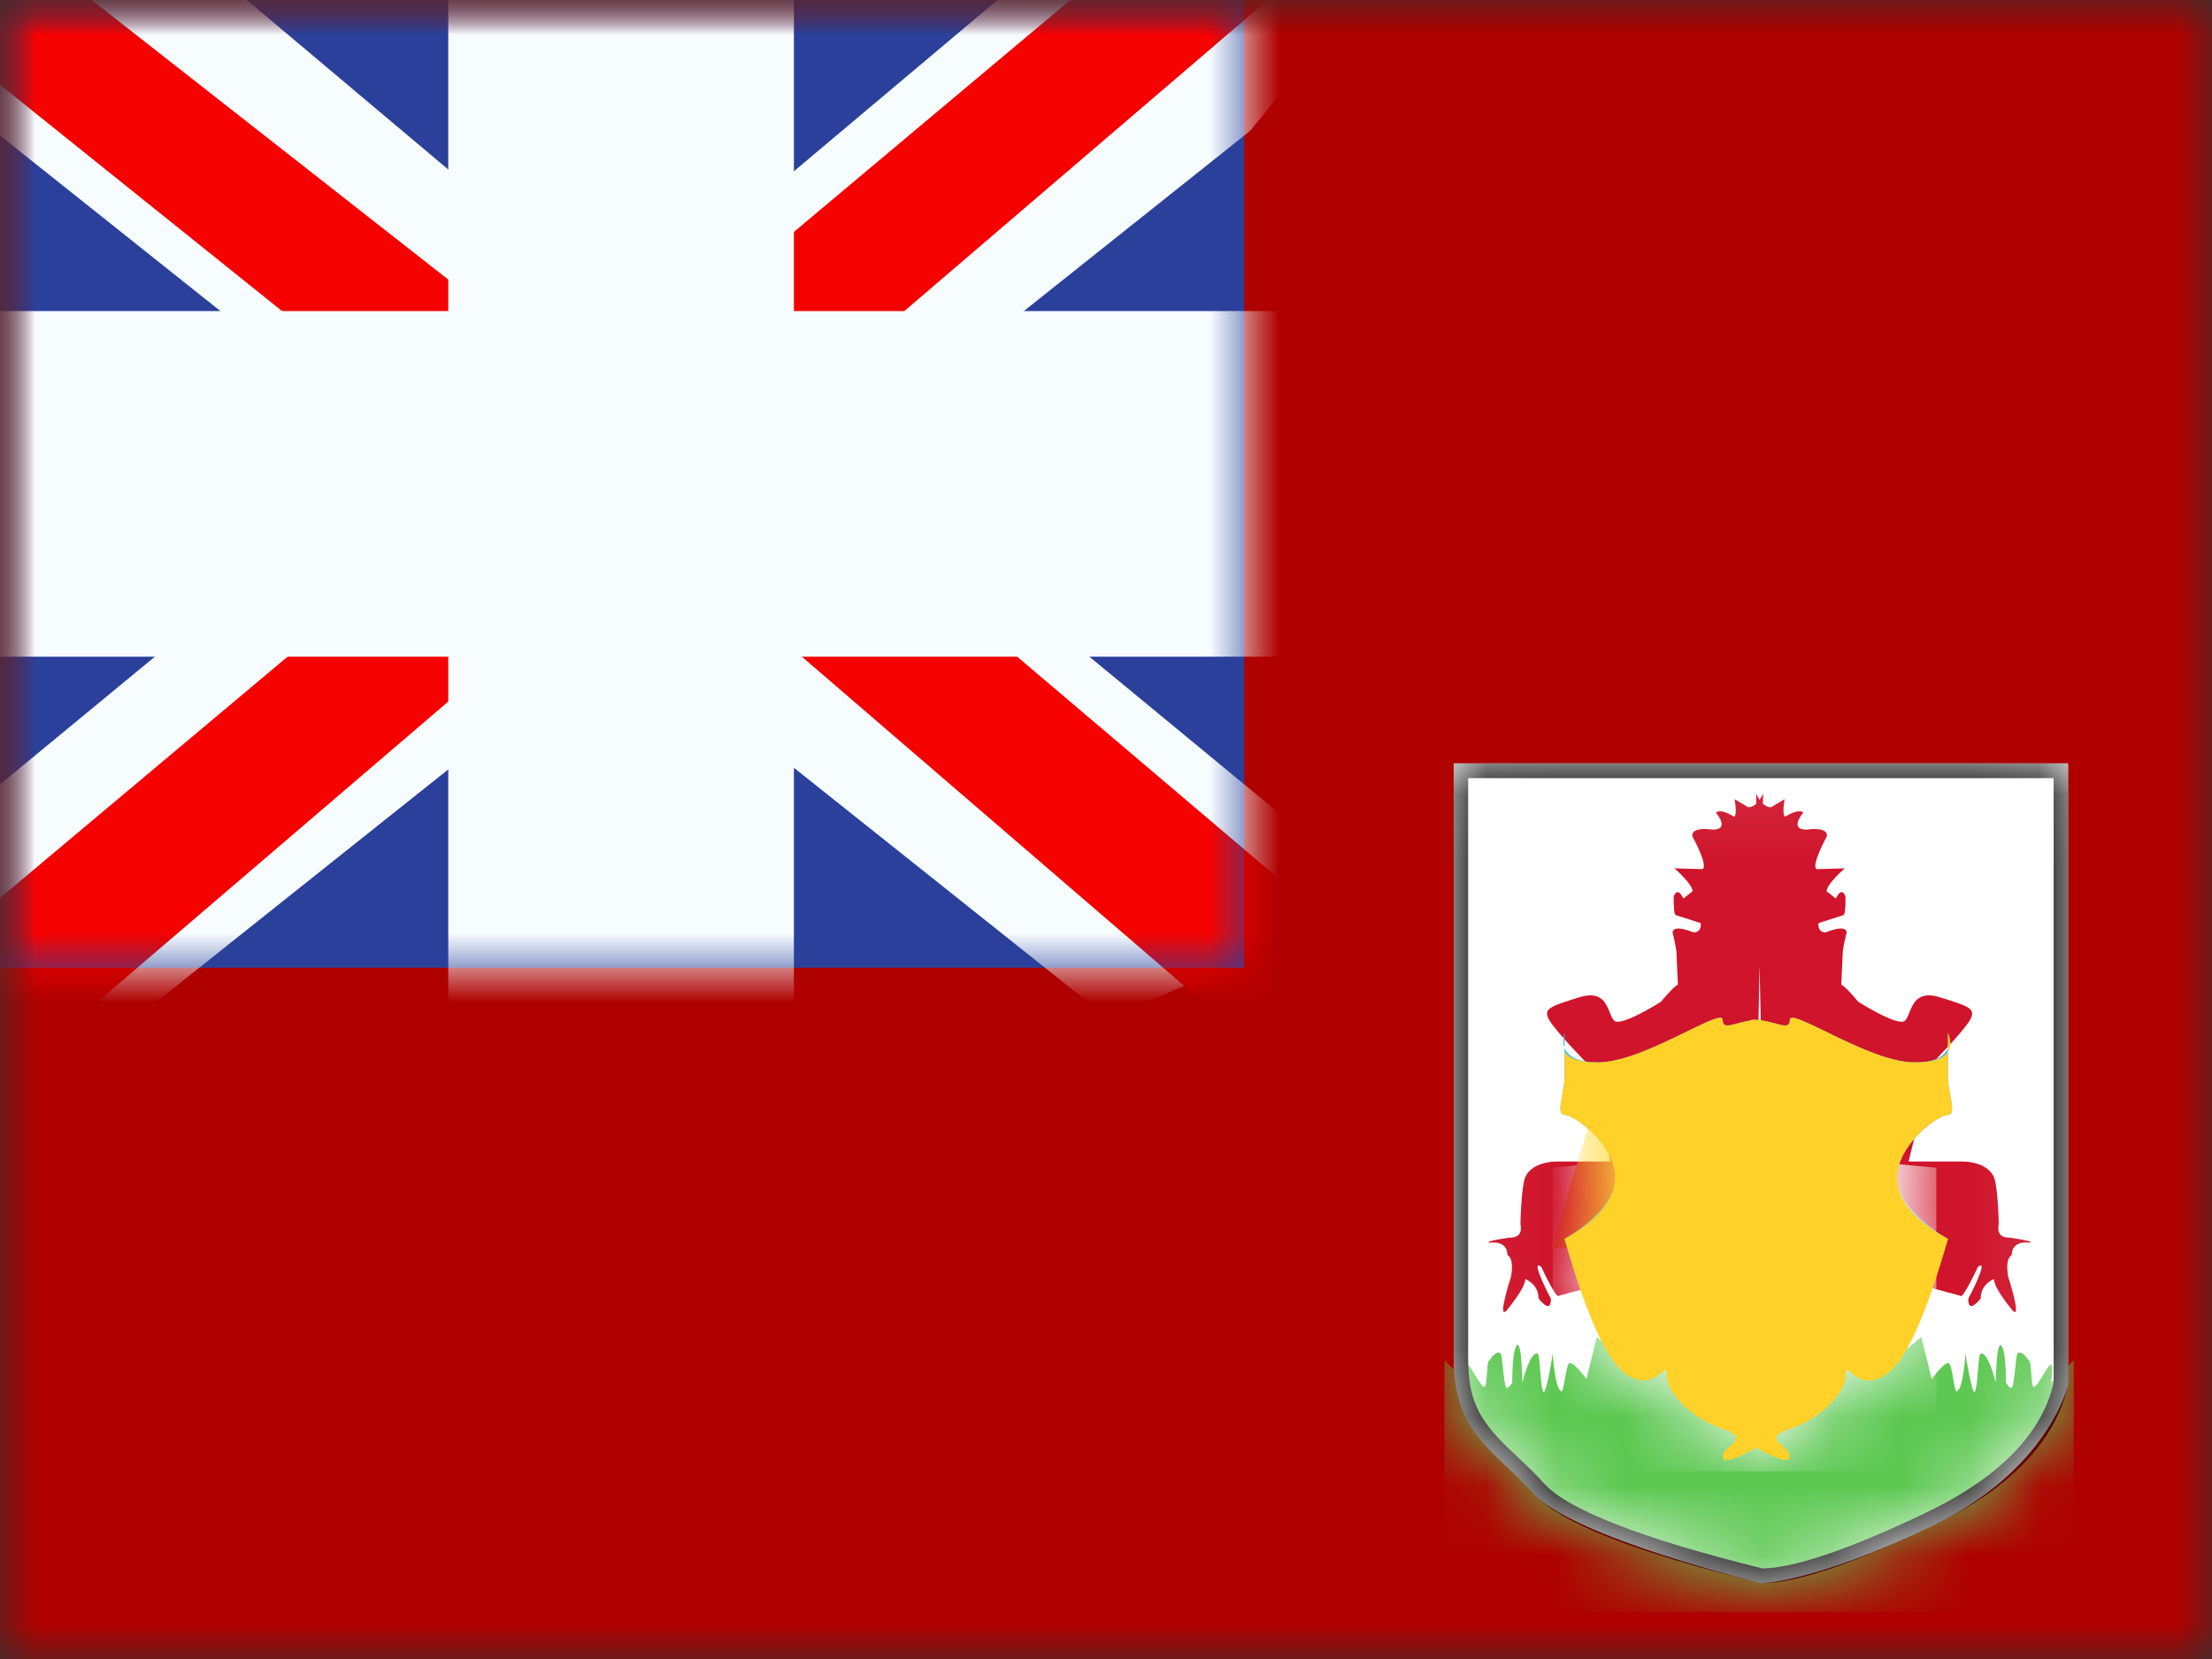 <svg width="32" height="24" viewBox="0 0 32 24" fill="none" xmlns="http://www.w3.org/2000/svg">
<rect x="0" y="0" width="32" height="24" fill="#333333" stroke="none"/>
<mask id="mask0_322_7606" style="mask-type:luminance" maskUnits="userSpaceOnUse" x="0" y="0" width="32" height="24">
<rect width="32" height="24" fill="white"/>
</mask>
<g mask="url(#mask0_322_7606)">
<path fill-rule="evenodd" clip-rule="evenodd" d="M0 0V24H32V0H0Z" fill="#AF0100"/>
<mask id="mask1_322_7606" style="mask-type:luminance" maskUnits="userSpaceOnUse" x="0" y="0" width="32" height="24">
<path fill-rule="evenodd" clip-rule="evenodd" d="M0 0V24H32V0H0Z" fill="white"/>
</mask>
<g mask="url(#mask1_322_7606)">
<path fill-rule="evenodd" clip-rule="evenodd" d="M21.03 11.043L29.919 11.043V20.032C29.919 20.032 29.643 21.27 27.931 22.087C26.221 22.904 25.474 22.904 25.474 22.904C25.474 22.904 22.749 22.235 22.185 21.608C21.622 20.98 21.03 20.748 21.03 19.652C21.03 18.556 21.03 11.043 21.03 11.043Z" fill="white"/>
<mask id="mask2_322_7606" style="mask-type:luminance" maskUnits="userSpaceOnUse" x="21" y="11" width="9" height="12">
<path fill-rule="evenodd" clip-rule="evenodd" d="M21.03 11.043L29.919 11.043V20.032C29.919 20.032 29.643 21.27 27.931 22.087C26.221 22.904 25.474 22.904 25.474 22.904C25.474 22.904 22.749 22.235 22.185 21.608C21.622 20.98 21.03 20.748 21.03 19.652C21.03 18.556 21.03 11.043 21.03 11.043Z" fill="white"/>
</mask>
<g mask="url(#mask2_322_7606)">
<path fill-rule="evenodd" clip-rule="evenodd" d="M25.455 11.57C25.489 11.522 25.506 11.476 25.506 11.476L25.503 11.626C25.535 11.656 25.574 11.678 25.62 11.678L25.817 11.561C25.817 11.561 25.772 11.819 25.831 11.812C25.831 11.812 26.015 11.69 26.088 11.756C26.088 11.756 25.874 12.001 26.131 12.002C26.131 12.002 26.455 11.95 26.427 12.101C26.427 12.101 26.184 12.546 26.286 12.574L26.687 12.562C26.687 12.562 26.418 12.796 26.426 12.894L26.559 12.999C26.559 12.999 26.634 12.815 26.697 12.965C26.697 12.965 26.706 13.24 26.664 13.24L26.308 13.354C26.308 13.354 26.285 13.488 26.412 13.488C26.412 13.488 26.706 13.363 26.715 13.49C26.715 13.49 26.676 13.636 26.659 13.76C26.659 13.76 26.64 14.208 26.637 14.247C26.637 14.247 26.661 14.23 26.885 14.494C26.885 14.494 27.45 14.851 27.554 14.769C27.582 14.746 27.601 14.7 27.622 14.648C27.678 14.51 27.75 14.33 28.063 14.427L28.066 14.428C28.495 14.561 28.599 14.593 28.491 14.769C28.382 14.945 27.968 15.365 27.968 15.365L27.61 16.803H28.378C28.61 16.803 28.822 16.893 28.863 17.085C28.904 17.277 28.915 17.65 28.915 17.695C28.915 17.701 28.914 17.709 28.913 17.719C28.905 17.781 28.891 17.905 29.074 17.905C29.074 17.905 29.441 17.953 29.365 17.979C29.365 17.979 29.105 17.929 29.103 18.158C29.103 18.158 29.003 18.188 29.052 18.471C29.052 18.471 29.253 19.09 29.119 18.963C29.119 18.963 28.845 18.64 28.845 18.503C28.845 18.503 28.649 18.58 28.655 18.782C28.655 18.782 28.47 19.03 28.475 18.788C28.475 18.788 28.789 18.192 28.614 18.327C28.614 18.327 28.386 18.819 28.357 18.744L27.512 18.516L27.191 19.931C27.191 19.931 27.277 20.196 27.512 20.196C27.598 20.196 27.674 20.163 27.743 20.133C27.865 20.079 27.966 20.035 28.063 20.196C28.214 20.45 28.282 20.474 28.357 20.474C28.431 20.474 28.519 20.572 28.475 20.721C28.431 20.869 28.235 20.982 28.149 20.982C28.117 20.982 28.125 21.009 28.136 21.043C28.154 21.101 28.179 21.18 28.019 21.18C27.892 21.18 27.828 21.165 27.765 21.15C27.702 21.135 27.638 21.12 27.512 21.12C27.483 21.12 27.454 21.12 27.425 21.12C27.208 21.123 27.024 21.125 27.024 20.982C27.024 20.843 26.857 20.72 26.709 20.611C26.684 20.592 26.66 20.574 26.637 20.557C26.478 20.435 26.131 19.059 26.131 19.059L25.475 14.926L25.455 13.967L25.436 14.926L24.78 19.059C24.78 19.059 24.433 20.435 24.273 20.557C24.251 20.574 24.227 20.592 24.202 20.611C24.054 20.72 23.887 20.843 23.887 20.982C23.887 21.125 23.703 21.123 23.486 21.12C23.457 21.12 23.428 21.12 23.398 21.12C23.273 21.12 23.209 21.135 23.146 21.15C23.083 21.165 23.019 21.18 22.892 21.18C22.732 21.18 22.757 21.101 22.775 21.043C22.785 21.009 22.794 20.982 22.762 20.982C22.676 20.982 22.479 20.869 22.436 20.721C22.392 20.572 22.479 20.474 22.554 20.474C22.629 20.474 22.697 20.45 22.848 20.196C22.945 20.035 23.046 20.079 23.168 20.133C23.237 20.163 23.313 20.196 23.398 20.196C23.634 20.196 23.72 19.931 23.72 19.931L23.398 18.516L22.554 18.744C22.524 18.819 22.297 18.327 22.297 18.327C22.121 18.192 22.436 18.788 22.436 18.788C22.441 19.03 22.256 18.782 22.256 18.782C22.262 18.58 22.066 18.503 22.066 18.503C22.066 18.64 21.791 18.963 21.791 18.963C21.657 19.09 21.859 18.471 21.859 18.471C21.908 18.188 21.808 18.158 21.808 18.158C21.806 17.929 21.546 17.979 21.546 17.979C21.469 17.953 21.837 17.905 21.837 17.905C22.02 17.905 22.006 17.781 21.998 17.719C21.997 17.709 21.996 17.701 21.996 17.695C21.996 17.65 22.007 17.277 22.048 17.085C22.088 16.893 22.301 16.803 22.533 16.803H23.301L22.942 15.365C22.942 15.365 22.529 14.945 22.42 14.769C22.311 14.593 22.416 14.561 22.845 14.428L22.848 14.427C23.161 14.33 23.233 14.51 23.289 14.648C23.31 14.7 23.328 14.746 23.357 14.769C23.461 14.851 24.026 14.494 24.026 14.494C24.25 14.23 24.273 14.247 24.273 14.247C24.271 14.208 24.252 13.76 24.252 13.76C24.235 13.636 24.196 13.49 24.196 13.49C24.204 13.363 24.499 13.488 24.499 13.488C24.626 13.488 24.603 13.354 24.603 13.354L24.247 13.24C24.205 13.24 24.213 12.965 24.213 12.965C24.277 12.815 24.352 12.999 24.352 12.999L24.485 12.894C24.492 12.796 24.224 12.562 24.224 12.562L24.625 12.574C24.727 12.546 24.484 12.101 24.484 12.101C24.456 11.95 24.78 12.002 24.78 12.002C25.037 12.001 24.823 11.756 24.823 11.756C24.896 11.69 25.08 11.812 25.08 11.812C25.139 11.819 25.094 11.561 25.094 11.561L25.291 11.678C25.337 11.678 25.376 11.656 25.408 11.626L25.405 11.476C25.405 11.476 25.422 11.522 25.455 11.57Z" fill="#CF142B"/>
<path fill-rule="evenodd" clip-rule="evenodd" d="M21.222 20L20.895 19.678V23.321H24.767H26.128H30V19.678L29.673 20C29.722 19.615 29.648 19.739 29.559 19.887C29.517 19.956 29.472 20.032 29.435 20.061C29.4 20.089 29.392 19.976 29.385 19.866C29.378 19.769 29.371 19.674 29.346 19.678C29.346 19.678 29.247 19.52 29.186 19.58C29.174 19.592 29.165 19.68 29.155 19.779C29.143 19.887 29.131 20.008 29.112 20.061C29.089 20.123 29.019 20 29.019 20C29.019 20 29.023 19.533 28.951 19.462C28.88 19.392 28.872 20 28.872 20C28.872 20 28.763 19.55 28.652 19.58C28.634 19.585 28.624 19.703 28.614 19.829C28.604 19.952 28.593 20.084 28.572 20.128C28.531 20.22 28.433 19.58 28.433 19.58C28.433 19.58 28.404 20.104 28.306 20.128C28.29 20.133 28.274 20.048 28.258 19.954C28.242 19.864 28.224 19.766 28.203 19.731C28.158 19.656 27.945 19.949 27.945 19.949L27.795 19.344L27.384 19.678H26.128H24.767H23.512L23.1 19.344L22.951 19.949C22.951 19.949 22.738 19.656 22.692 19.731C22.671 19.766 22.654 19.864 22.638 19.954C22.621 20.048 22.606 20.133 22.59 20.128C22.492 20.104 22.463 19.58 22.463 19.58C22.463 19.58 22.365 20.22 22.323 20.128C22.303 20.084 22.292 19.952 22.282 19.829C22.271 19.703 22.262 19.585 22.243 19.58C22.133 19.55 22.023 20 22.023 20C22.023 20 22.016 19.392 21.944 19.462C21.873 19.533 21.877 20 21.877 20C21.877 20 21.806 20.123 21.784 20.061C21.764 20.008 21.752 19.887 21.741 19.779C21.73 19.68 21.721 19.592 21.709 19.58C21.648 19.52 21.549 19.678 21.549 19.678C21.524 19.674 21.518 19.769 21.511 19.866C21.503 19.976 21.495 20.089 21.46 20.061C21.424 20.032 21.378 19.956 21.336 19.887C21.248 19.739 21.173 19.615 21.222 20Z" fill="#5DC852"/>
<path fill-rule="evenodd" clip-rule="evenodd" d="M28.18 14.94C28.18 14.94 28.223 15.05 28.18 15.159V14.94ZM25.486 14.762C25.56 14.773 25.626 14.791 25.682 14.806C25.814 14.842 25.893 14.864 25.893 14.752C25.893 14.67 26.11 14.776 26.408 14.921C26.796 15.111 27.324 15.369 27.694 15.369C28.016 15.369 28.139 15.264 28.18 15.159V15.584C28.18 15.66 28.197 15.75 28.213 15.835C28.242 15.99 28.267 16.128 28.18 16.128C28.046 16.128 27.446 16.55 27.446 17.036C27.446 17.523 28.18 17.922 28.18 17.922C28.18 17.922 27.694 19.635 27.268 19.896C27.01 20.055 26.857 19.925 26.776 19.856C26.724 19.812 26.702 19.793 26.702 19.896C26.702 20.158 26.333 20.527 25.893 20.672C25.609 20.767 25.692 20.839 25.787 20.921C25.838 20.965 25.893 21.013 25.893 21.069C25.893 21.195 25.546 21.019 25.407 20.943C25.268 21.019 24.921 21.195 24.921 21.069C24.921 21.013 24.976 20.965 25.027 20.921C25.122 20.839 25.205 20.767 24.921 20.672C24.481 20.527 24.112 20.158 24.112 19.896C24.112 19.793 24.09 19.812 24.038 19.856C23.957 19.925 23.804 20.055 23.546 19.896C23.12 19.635 22.634 17.922 22.634 17.922C22.634 17.922 23.368 17.523 23.368 17.036C23.368 16.55 22.768 16.128 22.634 16.128C22.547 16.128 22.572 15.99 22.601 15.835C22.617 15.75 22.634 15.66 22.634 15.584V15.159C22.675 15.264 22.798 15.369 23.12 15.369C23.49 15.369 24.018 15.111 24.406 14.921C24.704 14.776 24.921 14.67 24.921 14.752C24.921 14.864 25 14.842 25.132 14.806C25.188 14.791 25.255 14.773 25.328 14.762C25.335 14.755 25.343 14.752 25.35 14.752C25.369 14.752 25.388 14.752 25.407 14.754C25.426 14.752 25.445 14.752 25.464 14.752C25.472 14.752 25.479 14.755 25.486 14.762ZM22.634 14.94C22.634 14.94 22.591 15.05 22.634 15.159V14.94Z" fill="#4ABCE6"/>
<mask id="mask3_322_7606" style="mask-type:luminance" maskUnits="userSpaceOnUse" x="22" y="14" width="7" height="8">
<path fill-rule="evenodd" clip-rule="evenodd" d="M28.18 14.94C28.18 14.94 28.223 15.05 28.18 15.159V14.94ZM25.486 14.762C25.56 14.773 25.626 14.791 25.682 14.806C25.814 14.842 25.893 14.864 25.893 14.752C25.893 14.67 26.11 14.776 26.408 14.921C26.796 15.111 27.324 15.369 27.694 15.369C28.016 15.369 28.139 15.264 28.18 15.159V15.584C28.18 15.66 28.197 15.75 28.213 15.835C28.242 15.99 28.267 16.128 28.18 16.128C28.046 16.128 27.446 16.55 27.446 17.036C27.446 17.523 28.18 17.922 28.18 17.922C28.18 17.922 27.694 19.635 27.268 19.896C27.01 20.055 26.857 19.925 26.776 19.856C26.724 19.812 26.702 19.793 26.702 19.896C26.702 20.158 26.333 20.527 25.893 20.672C25.609 20.767 25.692 20.839 25.787 20.921C25.838 20.965 25.893 21.013 25.893 21.069C25.893 21.195 25.546 21.019 25.407 20.943C25.268 21.019 24.921 21.195 24.921 21.069C24.921 21.013 24.976 20.965 25.027 20.921C25.122 20.839 25.205 20.767 24.921 20.672C24.481 20.527 24.112 20.158 24.112 19.896C24.112 19.793 24.09 19.812 24.038 19.856C23.957 19.925 23.804 20.055 23.546 19.896C23.12 19.635 22.634 17.922 22.634 17.922C22.634 17.922 23.368 17.523 23.368 17.036C23.368 16.55 22.768 16.128 22.634 16.128C22.547 16.128 22.572 15.99 22.601 15.835C22.617 15.75 22.634 15.66 22.634 15.584V15.159C22.675 15.264 22.798 15.369 23.12 15.369C23.49 15.369 24.018 15.111 24.406 14.921C24.704 14.776 24.921 14.67 24.921 14.752C24.921 14.864 25 14.842 25.132 14.806C25.188 14.791 25.255 14.773 25.328 14.762C25.335 14.755 25.343 14.752 25.35 14.752C25.369 14.752 25.388 14.752 25.407 14.754C25.426 14.752 25.445 14.752 25.464 14.752C25.472 14.752 25.479 14.755 25.486 14.762ZM22.634 14.94C22.634 14.94 22.591 15.05 22.634 15.159V14.94Z" fill="white"/>
</mask>
<g mask="url(#mask3_322_7606)">
<path fill-rule="evenodd" clip-rule="evenodd" d="M22.465 16.893C22.465 16.893 24.652 16.66 25.936 16.66C27.22 16.66 26.529 16.739 27.023 16.794C27.516 16.849 28.012 16.893 28.012 16.893V21.285H22.465V16.893Z" fill="white"/>
<path fill-rule="evenodd" clip-rule="evenodd" d="M22.985 16.272C22.985 16.272 22.806 15.922 23.531 15.797C24.256 15.671 24.48 15.619 24.755 15.945C25.03 16.272 25.588 17.679 25.172 18.056C24.755 18.434 24.465 18.832 24.3 18.694C24.135 18.555 24.488 18.056 23.616 18.056C22.745 18.056 22.447 18.056 22.447 18.056L22.985 16.272Z" fill="#FFDA3A"/>
<path fill-rule="evenodd" clip-rule="evenodd" d="M26.657 16.612L25.095 17.091C25.095 17.091 25.236 18.158 24.833 18.158C24.43 18.158 24.258 15.849 24.258 15.849H24.092L24.623 18.388L24.258 18.624L25.375 19.12L27.267 18.158L26.657 16.612Z" fill="#B35A1F"/>
</g>
<path fill-rule="evenodd" clip-rule="evenodd" d="M24.406 14.921C24.018 15.111 23.49 15.369 23.12 15.369C22.862 15.369 22.7 15.318 22.634 15.218V15.584C22.634 15.66 22.617 15.75 22.601 15.835C22.572 15.99 22.547 16.128 22.634 16.128C22.768 16.128 23.368 16.55 23.368 17.036C23.368 17.36 23.123 17.656 22.634 17.922C22.958 19.064 23.262 19.722 23.546 19.896C23.774 20.037 23.92 19.951 24.011 19.879C24.021 19.871 24.03 19.863 24.038 19.856C24.09 19.812 24.112 19.793 24.112 19.896C24.112 19.906 24.112 19.915 24.114 19.931C24.144 20.189 24.5 20.533 24.921 20.672C25.205 20.767 25.122 20.839 25.027 20.921C24.976 20.965 24.921 21.013 24.921 21.069C24.921 21.168 25.083 21.126 25.407 20.944C25.731 21.126 25.893 21.168 25.893 21.069C25.893 21.013 25.838 20.965 25.787 20.921C25.692 20.839 25.609 20.767 25.893 20.672C26.314 20.533 26.67 20.189 26.701 19.925C26.702 19.915 26.702 19.906 26.702 19.896C26.702 19.793 26.724 19.812 26.779 19.858C26.787 19.865 26.797 19.873 26.807 19.882C26.894 19.951 27.04 20.037 27.268 19.896C27.552 19.722 27.856 19.064 28.18 17.922C27.691 17.656 27.446 17.36 27.446 17.036C27.446 16.55 28.046 16.128 28.18 16.128C28.267 16.128 28.242 15.99 28.213 15.835C28.197 15.75 28.18 15.66 28.18 15.584V15.218C28.226 15.149 28.226 15.056 28.18 14.94V15.218C28.114 15.318 27.952 15.369 27.694 15.369C27.324 15.369 26.796 15.111 26.408 14.921C26.11 14.776 25.893 14.67 25.893 14.752C25.893 14.864 25.814 14.842 25.682 14.806C25.627 14.791 25.562 14.774 25.49 14.763C25.482 14.755 25.473 14.752 25.464 14.752C25.445 14.752 25.426 14.752 25.407 14.754C25.388 14.752 25.369 14.752 25.35 14.752C25.341 14.752 25.332 14.755 25.324 14.763C25.252 14.774 25.187 14.791 25.132 14.806C25 14.842 24.921 14.864 24.921 14.752C24.921 14.67 24.704 14.776 24.406 14.921Z" fill="#FFD129"/>
<path fill-rule="evenodd" clip-rule="evenodd" d="M29.919 11.043H21.03V19.652C21.03 20.498 21.382 20.829 21.801 21.224C21.926 21.341 22.056 21.464 22.185 21.608C22.561 22.026 23.657 22.458 25.474 22.904C25.972 22.904 26.791 22.632 27.931 22.087C29.072 21.542 29.735 20.857 29.919 20.032V11.043ZM21.809 20.939C21.39 20.534 21.239 20.239 21.239 19.652V11.257H29.709V20.008C29.534 20.749 28.919 21.379 27.843 21.893C26.748 22.416 25.96 22.681 25.498 22.69C23.738 22.256 22.674 21.835 22.339 21.462C22.313 21.433 22.286 21.404 22.258 21.374C22.188 21.301 22.117 21.231 22.024 21.143C22.029 21.148 21.855 20.984 21.809 20.939Z" fill="black"/>
</g>
<rect width="18" height="14" fill="#2B409A"/>
<mask id="mask4_322_7606" style="mask-type:luminance" maskUnits="userSpaceOnUse" x="0" y="0" width="18" height="14">
<rect width="18" height="14" fill="white"/>
</mask>
<g mask="url(#mask4_322_7606)">
<path d="M-2.004 13L1.957 14.737L18.09 1.889L20.179 -0.693L15.944 -1.274L9.363 4.263L4.067 7.994L-2.004 13Z" fill="#F7FCFF"/>
<path d="M-1.462 14.217L0.556 15.225L19.429 -0.933H16.596L-1.462 14.217Z" fill="#F50100"/>
<path d="M20.004 13L16.043 14.737L-0.09 1.889L-2.179 -0.693L2.056 -1.274L8.637 4.263L13.933 7.994L20.004 13Z" fill="#F7FCFF"/>
<path d="M19.869 13.873L17.851 14.881L9.815 7.963L7.432 7.19L-2.38 -0.684H0.453L10.26 7.004L12.865 7.93L19.869 13.873Z" fill="#F50100"/>
<mask id="path-21-outside-1_322_7606" maskUnits="userSpaceOnUse" x="-2" y="-2" width="22" height="18" fill="black">
<rect fill="white" x="-2" y="-2" width="22" height="18"/>
<path fill-rule="evenodd" clip-rule="evenodd" d="M9.985 0H7.985V6H0V8H7.985V14H9.985V8H18V6H9.985V0Z"/>
</mask>
<path fill-rule="evenodd" clip-rule="evenodd" d="M9.985 0H7.985V6H0V8H7.985V14H9.985V8H18V6H9.985V0Z" fill="#F50100"/>
<path d="M7.985 0V-1.5H6.485V0H7.985ZM9.985 0H11.485V-1.5H9.985V0ZM7.985 6V7.5H9.485V6H7.985ZM0 6V4.5H-1.5V6H0ZM0 8H-1.5V9.5H0V8ZM7.985 8H9.485V6.5H7.985V8ZM7.985 14H6.485V15.5H7.985V14ZM9.985 14V15.5H11.485V14H9.985ZM9.985 8V6.5H8.485V8H9.985ZM18 8V9.5H19.5V8H18ZM18 6H19.5V4.5H18V6ZM9.985 6H8.485V7.5H9.985V6ZM7.985 1.5H9.985V-1.5H7.985V1.5ZM9.485 6V0H6.485V6H9.485ZM0 7.5H7.985V4.5H0V7.5ZM1.5 8V6H-1.5V8H1.5ZM7.985 6.5H0V9.5H7.985V6.5ZM9.485 14V8H6.485V14H9.485ZM9.985 12.5H7.985V15.5H9.985V12.5ZM8.485 8V14H11.485V8H8.485ZM18 6.5H9.985V9.5H18V6.5ZM16.5 6V8H19.5V6H16.5ZM9.985 7.5H18V4.5H9.985V7.5ZM8.485 0V6H11.485V0H8.485Z" fill="#F7FCFF" mask="url(#path-21-outside-1_322_7606)"/>
</g>
</g>
</g>
</svg>
